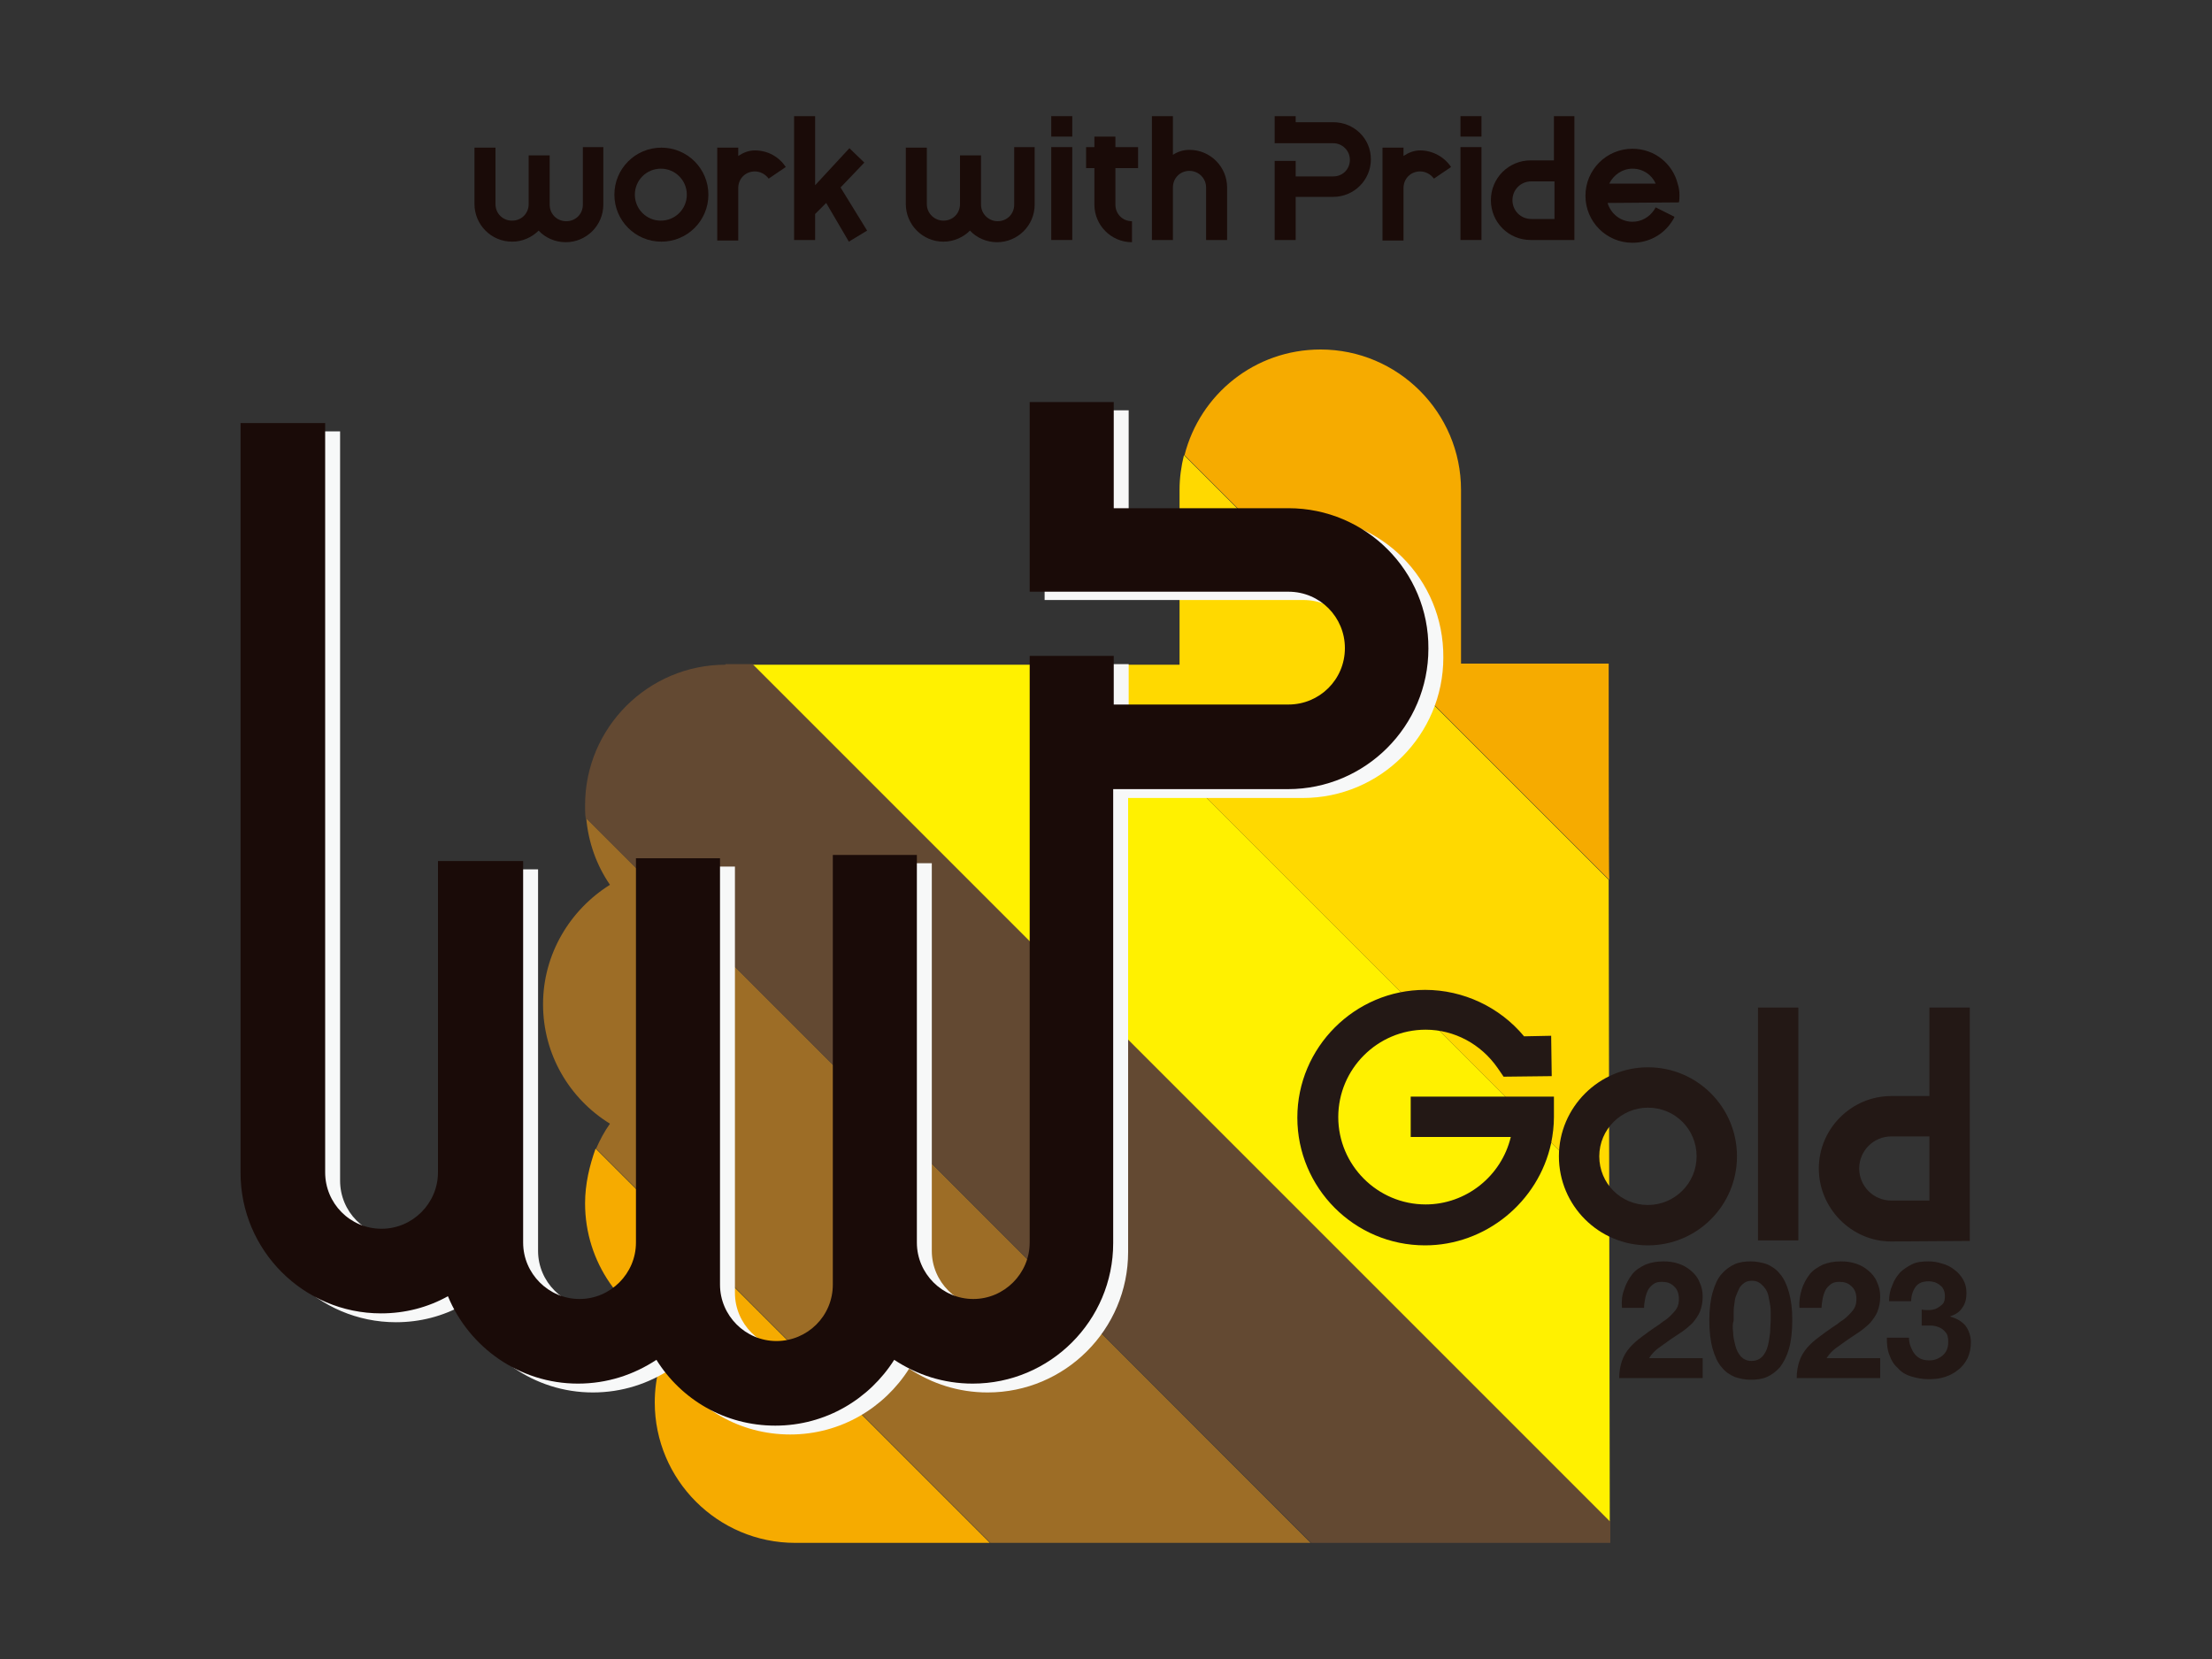 <?xml version="1.0" encoding="utf-8"?>
<!-- Generator: Adobe Illustrator 28.0.0, SVG Export Plug-In . SVG Version: 6.00 Build 0)  -->
<svg version="1.1" id="b" xmlns="http://www.w3.org/2000/svg" xmlns:xlink="http://www.w3.org/1999/xlink" x="0px" y="0px"
	 viewBox="0 0 400 300" style="enable-background:new 0 0 400 300;" xml:space="preserve">
<rect x="0" y="0" width="400" height="300" fill="#333333" stroke="none"/>
<style type="text/css">
	.st0{fill:#1A0B08;}
	.st1{fill:#9D6D26;}
	.st2{fill:#F6AB00;}
	.st3{fill:#634932;}
	.st4{fill:#FFF100;}
	.st5{fill:#FFD900;}
	.st6{fill:#F7F8F8;}
	.st7{fill:#231815;}
</style>
<g id="c">
	<path class="st0" d="M241.1,22.1c-2.4,0-5.1,0-6.8,0V21h-3.8v4.9c0,0,6.6,0,10.6,0c1.6,0,3,1.3,3,3c0,1.7-1.3,3-3,3h-6.8v-2.8h-3.8
		v14.3h3.8v-7.8h6.8c3.7,0,6.8-3,6.8-6.8S244.8,22.1,241.1,22.1L241.1,22.1z"/>
	<path class="st0" d="M284.8,21h-3.8V29h-4.2c-4,0-7.2,3.2-7.2,7.2s3.2,7.2,7.2,7.2c1,0,7.9,0,7.9,0V21z M273.5,36.2
		c0-1.9,1.5-3.4,3.4-3.4h4.2v6.8h-4.2C275,39.6,273.5,38.1,273.5,36.2z"/>
	<path class="st0" d="M183.4,26.6V37c0,1.7-1.3,3-3,3c-1.6,0-3-1.3-3-3v-8.9h-3.8v8.8c0,1.7-1.3,3-3,3c-1.6,0-3-1.3-3-3V26.7h-3.8
		v10.2c0,3.7,3,6.8,6.8,6.8c1.9,0,3.6-0.8,4.8-2c1.2,1.3,3,2.1,4.9,2.1c3.7,0,6.8-3,6.8-6.8V26.6L183.4,26.6L183.4,26.6L183.4,26.6z
		"/>
	<path class="st0" d="M105.4,26.6l0,10.4c0,1.7-1.3,3-3,3s-3-1.3-3-3l0-8.9h-3.8v8.8c0,1.7-1.3,3-3,3c-1.7,0-3-1.3-3-3V26.7h-3.8
		v10.2c0,3.7,3,6.8,6.8,6.8c1.9,0,3.6-0.8,4.8-2c1.2,1.3,3,2.1,4.9,2.1c3.7,0,6.8-3,6.8-6.8V26.6L105.4,26.6L105.4,26.6L105.4,26.6z
		"/>
	<path class="st0" d="M256.8,27.2c-1.1,0-2.1,0.4-3,1v-1.5H250l0,16.8h3.8v-9.5c0-1.7,1.3-3,3-3c1,0,1.9,0.5,2.5,1.3l3.1-2.1
		C261.2,28.4,259.1,27.2,256.8,27.2L256.8,27.2L256.8,27.2z"/>
	<path class="st0" d="M136.5,27.2c-1.1,0-2.1,0.4-3,1v-1.5h-3.8v16.8h3.8v-9.5c0-1.7,1.3-3,3-3c1,0,1.9,0.5,2.5,1.3l3.1-2.1
		C140.9,28.4,138.9,27.2,136.5,27.2L136.5,27.2L136.5,27.2z"/>
	<path class="st0" d="M111.1,35.2c0-4.7,3.8-8.5,8.5-8.5l0,0c4.7,0,8.5,3.8,8.5,8.5l0,0c0,4.7-3.8,8.5-8.5,8.5l0,0
		C114.9,43.7,111.1,39.9,111.1,35.2L111.1,35.2z M114.8,35.2c0,2.6,2.1,4.7,4.7,4.7l0,0c2.6,0,4.7-2.1,4.7-4.7l0,0
		c0-2.6-2.1-4.7-4.7-4.7l0,0C116.9,30.5,114.8,32.6,114.8,35.2C114.8,35.2,114.8,35.2,114.8,35.2z"/>
	<path class="st0" d="M190.1,43.4V26.6h3.8v16.8H190.1z"/>
	<path class="st0" d="M190.1,24.7V21h3.8v3.7H190.1z"/>
	<path class="st0" d="M264.1,43.4V26.6h3.8v16.8H264.1z"/>
	<path class="st0" d="M264.1,24.6V21h3.8v3.7H264.1z"/>
	<path class="st0" d="M221.9,43.4v-9.5c0-3.7-3-6.8-6.8-6.8c-1.1,0-2.1,0.3-3,0.9v-7h-3.8v22.4h3.8v-9.5c0-1.7,1.3-3,3-3
		c1.6,0,3,1.3,3,3v9.5L221.9,43.4L221.9,43.4L221.9,43.4z"/>
	<path class="st0" d="M205.8,30.4v-3.8h-4.1v-1.9h-3.8v1.9h-1.5v3.8h1.5V37c0,3.7,3,6.8,6.8,6.8V40c-1.7,0-3-1.3-3-3v-6.6
		C201.7,30.4,205.8,30.4,205.8,30.4z"/>
	<polygon class="st0" points="153.5,43.7 156.8,41.7 152,33.9 156.3,29.4 153.6,26.8 147.4,33.5 147.4,21 143.6,21 143.6,43.4 
		147.4,43.4 147.4,38.7 149.4,36.7 	"/>
	<path class="st0" d="M303.6,36.6c0.1-0.4,0.1-0.9,0.1-1.3c0-0.7-0.1-1.4-0.3-2c-0.9-3.7-4.2-6.4-8.2-6.4c-4.7,0-8.5,3.8-8.5,8.5
		c0,4.7,3.8,8.5,8.5,8.5c3,0,5.6-1.5,7.1-3.8c0.2-0.3,0.4-0.6,0.5-0.9l-3.4-1.7c-0.1,0.2-0.2,0.3-0.3,0.5c-0.9,1.3-2.3,2.1-3.9,2.1
		c-2.1,0-3.9-1.4-4.5-3.4L303.6,36.6L303.6,36.6L303.6,36.6z M291,33.2c0.8-1.6,2.4-2.7,4.2-2.7c1.9,0,3.5,1.1,4.2,2.7H291L291,33.2
		z"/>
	<path class="st1" d="M110.3,160c-7.2,4.5-12.1,12.5-12.1,21.6c0,9.1,4.8,17.1,12.1,21.6c-1,1.4-1.8,2.9-2.5,4.5l71.3,71.3h57.9
		L106,147.9C106.4,152.4,107.9,156.5,110.3,160C110.3,160,110.3,160,110.3,160z"/>
	<path class="st2" d="M105.8,217.6c0,10.7,6.6,19.8,15.9,23.6c-2.1,3.7-3.3,7.9-3.3,12.4c0,14,11.4,25.4,25.4,25.4h35.2l-71.3-71.3
		C106.6,210.8,105.8,214.1,105.8,217.6L105.8,217.6z"/>
	<path class="st3" d="M131.2,120.2c-14,0-25.4,11.4-25.4,25.4c0,0.8,0,1.6,0.1,2.3L237.1,279h54.1l0-3.9l-155-155H131.2z"/>
	<polygon class="st4" points="194.1,120.2 136.2,120.2 291.1,275.1 291,217.1 	"/>
	<path class="st5" d="M290.9,159.1l-76.8-76.8c-0.5,2-0.8,4.1-0.8,6.3v31.6h-19.2l96.9,96.9L290.9,159.1L290.9,159.1L290.9,159.1z"
		/>
	<path class="st2" d="M290.9,120h-26.7c0-8.4,0-21.9,0-31.4c0-14-11.4-25.4-25.4-25.4c-11.9,0-21.8,8.1-24.6,19.1l76.8,76.8
		C290.9,159.1,290.9,120,290.9,120z"/>
	<path class="st6" d="M235.7,93.4c-9.5,0-23.2,0-31.6,0V74.2h-15.2v34.3c0,0,32.2,0,46.8,0c5.7,0,10.2,4.6,10.2,10.2
		c0,5.7-4.6,10.2-10.2,10.2h-31.6v-8.8h-15.2v106.1c0,5.6-4.6,10.2-10.2,10.2s-10.2-4.6-10.2-10.2v-70.1h-15.2c0,0,0,63,0,77.7
		c0,5.7-4.6,10.2-10.2,10.2c-5.6,0-10.2-4.6-10.2-10.2c0-12.5,0-77.1,0-77.1h-15.2c0,0.1,0,54.8,0,69.5c0,5.6-4.6,10.2-10.2,10.2
		s-10.2-4.6-10.2-10.2v-69H81.9v16.9l0,0v39.4c0,5.6-4.6,10.2-10.2,10.2c-5.7,0-10.2-4.6-10.2-10.2V78H46.2v135.7
		c0,14,11.4,25.4,25.4,25.4c4.4,0,8.5-1.1,12.1-3.1c3.8,9.2,12.9,15.8,23.5,15.8c5.3,0,10.1-1.6,14.2-4.3
		c4.5,7.2,12.4,11.9,21.5,11.9s17-4.8,21.5-11.9c4.1,2.7,8.9,4.3,14.2,4.3c14,0,25.4-11.4,25.4-25.4v-82.1c7.9,0,22.7,0,31.6,0
		c14,0,25.4-11.4,25.4-25.4C261.1,104.7,249.7,93.4,235.7,93.4L235.7,93.4L235.7,93.4z"/>
	<path class="st0" d="M233,91.9c-9.5,0-23.2,0-31.6,0V72.7h-15.2V107c0,0,32.2,0,46.8,0c5.7,0,10.2,4.6,10.2,10.2
		c0,5.7-4.6,10.2-10.2,10.2h-31.6v-8.8h-15.2v106.1c0,5.6-4.6,10.2-10.2,10.2s-10.2-4.6-10.2-10.2v-70.1h-15.2c0,0,0,63,0,77.7
		c0,5.7-4.6,10.2-10.2,10.2c-5.6,0-10.2-4.6-10.2-10.2c0-12.5,0-77.1,0-77.1h-15.2c0,0.1,0,54.8,0,69.5c0,5.6-4.6,10.2-10.2,10.2
		s-10.2-4.6-10.2-10.2v-69H79.2v16.9l0,0v39.4c0,5.6-4.6,10.2-10.2,10.2c-5.7,0-10.2-4.6-10.2-10.2V76.5H43.5v135.6
		c0,14,11.4,25.4,25.4,25.4c4.4,0,8.5-1.1,12.1-3.1c3.8,9.2,12.9,15.8,23.5,15.8c5.3,0,10.1-1.6,14.2-4.3
		c4.5,7.2,12.4,11.9,21.5,11.9s17-4.8,21.5-11.9c4.1,2.7,8.9,4.3,14.2,4.3c14,0,25.4-11.4,25.4-25.4v-82.1c7.9,0,22.7,0,31.6,0
		c14,0,25.4-11.4,25.4-25.4C258.4,103.3,247,91.9,233,91.9L233,91.9L233,91.9z"/>
	<path class="st7" d="M348.9,182.2v16H342c-7.2,0-13.1,5.9-13.1,13.1s5.9,13.2,13.1,13.2l14.2-0.1v-42.2H348.9z M342,217.1
		c-3.2,0-5.8-2.6-5.8-5.8c0-3.2,2.6-5.8,5.8-5.8h6.9v11.6L342,217.1L342,217.1z"/>
	<path class="st7" d="M298,225.2c-8.9,0-16.1-7.2-16.1-16.1S289.2,193,298,193c8.9,0,16.1,7.2,16.1,16.1S306.9,225.2,298,225.2
		L298,225.2z M298,200.3c-4.8,0-8.8,3.9-8.8,8.8s3.9,8.8,8.8,8.8c4.8,0,8.8-3.9,8.8-8.8S302.9,200.3,298,200.3z"/>
	<path class="st7" d="M257.7,225.2c-12.8,0-23.1-10.4-23.1-23.1s10.4-23.1,23.1-23.1h0c6.9,0,13.5,3.1,17.9,8.4l4.9-0.1l0.1,7.3
		l-8.7,0.1l-1.1-1.6c-3-4.3-7.8-6.9-13-6.9h0c-8.7,0-15.8,7.1-15.8,15.8s7.1,15.8,15.8,15.8c7.3,0,13.7-5.1,15.4-12.2h-18.1v-7.3
		h25.9v3.7c0,1.6-0.2,3.2-0.5,4.7C278.2,217.4,268.6,225.2,257.7,225.2L257.7,225.2L257.7,225.2z"/>
	<rect x="317.9" y="182.2" class="st7" width="7.3" height="42.1"/>
	<path class="st7" d="M293.7,233.2c0.3-1,0.8-1.9,1.4-2.7c0.6-0.8,1.4-1.3,2.4-1.8c1-0.4,2-0.6,3.3-0.6c0.9,0,1.8,0.1,2.7,0.4
		c0.9,0.3,1.6,0.7,2.3,1.3c0.6,0.5,1.2,1.2,1.5,2c0.4,0.8,0.6,1.7,0.6,2.7c0,1-0.2,1.9-0.5,2.7c-0.3,0.7-0.8,1.4-1.3,2
		c-0.6,0.6-1.2,1.1-1.9,1.6c-0.7,0.5-1.4,0.9-2.1,1.4s-1.4,1-2.1,1.5c-0.7,0.5-1.3,1.1-1.8,1.9h9.7v3.6h-15.1c0-1.2,0.2-2.2,0.5-3.1
		s0.8-1.7,1.4-2.4c0.6-0.7,1.3-1.3,2.1-1.9c0.8-0.6,1.6-1.2,2.5-1.8c0.5-0.3,0.9-0.6,1.4-1c0.5-0.3,1-0.7,1.4-1.1
		c0.4-0.4,0.8-0.8,1.1-1.3c0.3-0.5,0.4-1.1,0.4-1.7c0-1-0.3-1.8-0.9-2.3c-0.6-0.6-1.3-0.8-2.2-0.8c-0.6,0-1.1,0.1-1.5,0.4
		c-0.4,0.3-0.8,0.7-1,1.1s-0.4,1-0.5,1.5c-0.1,0.6-0.2,1.1-0.2,1.7h-4C293.2,235.3,293.3,234.2,293.7,233.2L293.7,233.2L293.7,233.2
		z"/>
	<path class="st7" d="M309.7,233.7c0.4-1.4,0.9-2.5,1.6-3.3c0.7-0.8,1.5-1.4,2.4-1.8c0.9-0.4,1.9-0.5,2.9-0.5c1,0,2,0.2,2.9,0.5
		c0.9,0.4,1.7,0.9,2.4,1.8c0.7,0.8,1.2,1.9,1.6,3.3c0.4,1.4,0.6,3,0.6,5c0,2.1-0.2,3.8-0.6,5.2c-0.4,1.4-1,2.5-1.6,3.3
		c-0.7,0.8-1.5,1.4-2.4,1.8c-0.9,0.4-1.9,0.5-2.9,0.5c-1,0-2-0.2-2.9-0.5c-0.9-0.4-1.7-0.9-2.4-1.8c-0.7-0.8-1.2-1.9-1.6-3.3
		c-0.4-1.4-0.6-3.1-0.6-5.2C309.1,236.8,309.3,235.1,309.7,233.7z M313.4,240.9c0,0.8,0.2,1.6,0.4,2.4c0.2,0.8,0.5,1.4,1,2
		c0.5,0.5,1.1,0.8,1.9,0.8c0.9,0,1.5-0.3,2-0.8c0.5-0.6,0.8-1.2,1-2c0.2-0.8,0.3-1.6,0.4-2.4c0-0.8,0.1-1.5,0.1-2.1
		c0-0.4,0-0.8,0-1.3c0-0.5,0-1-0.1-1.5c-0.1-0.5-0.2-1.1-0.3-1.6c-0.1-0.5-0.3-1-0.6-1.4s-0.6-0.7-1-1s-0.9-0.4-1.4-0.4
		s-1,0.1-1.4,0.4c-0.4,0.3-0.7,0.6-0.9,1c-0.2,0.4-0.4,0.9-0.6,1.4s-0.2,1-0.3,1.6c-0.1,0.5-0.1,1-0.1,1.5c0,0.5,0,0.9,0,1.3
		C313.3,239.3,313.3,240.1,313.4,240.9L313.4,240.9L313.4,240.9z"/>
	<path class="st7" d="M325.8,233.2c0.3-1,0.8-1.9,1.4-2.7s1.4-1.3,2.4-1.8c1-0.4,2-0.6,3.3-0.6c0.9,0,1.8,0.1,2.7,0.4
		c0.9,0.3,1.6,0.7,2.3,1.3c0.6,0.5,1.2,1.2,1.5,2c0.4,0.8,0.6,1.7,0.6,2.7c0,1-0.2,1.9-0.5,2.7c-0.3,0.7-0.8,1.4-1.3,2
		c-0.6,0.6-1.2,1.1-1.9,1.6c-0.7,0.5-1.4,0.9-2.1,1.4s-1.4,1-2.1,1.5c-0.7,0.5-1.3,1.1-1.8,1.9h9.7v3.6h-15.1c0-1.2,0.2-2.2,0.5-3.1
		s0.8-1.7,1.4-2.4c0.6-0.7,1.3-1.3,2.1-1.9c0.8-0.6,1.6-1.2,2.5-1.8c0.5-0.3,0.9-0.6,1.4-1c0.5-0.3,1-0.7,1.4-1.1
		c0.4-0.4,0.8-0.8,1.1-1.3c0.3-0.5,0.4-1.1,0.4-1.7c0-1-0.3-1.8-0.9-2.3c-0.6-0.6-1.3-0.8-2.2-0.8c-0.6,0-1.1,0.1-1.5,0.4
		c-0.4,0.3-0.8,0.7-1,1.1s-0.4,1-0.5,1.5c-0.1,0.6-0.2,1.1-0.2,1.7h-4C325.3,235.3,325.5,234.2,325.8,233.2L325.8,233.2L325.8,233.2
		z"/>
	<path class="st7" d="M348.8,236.9c0.5,0,1-0.1,1.4-0.3c0.4-0.2,0.8-0.5,1.1-0.8s0.4-0.8,0.4-1.4c0-0.9-0.3-1.6-0.9-2
		c-0.6-0.5-1.3-0.7-2-0.7c-1.1,0-1.9,0.3-2.4,1s-0.8,1.6-0.8,2.6h-4c0-1.1,0.2-2,0.6-2.9c0.3-0.9,0.8-1.6,1.4-2.3
		c0.6-0.6,1.4-1.1,2.2-1.5s1.8-0.5,2.9-0.5c0.8,0,1.6,0.1,2.5,0.4c0.8,0.2,1.6,0.6,2.2,1.1c0.7,0.5,1.2,1.1,1.6,1.8
		c0.4,0.7,0.6,1.5,0.6,2.4c0,1-0.2,1.9-0.7,2.6c-0.5,0.8-1.2,1.3-2.2,1.6v0.1c1.1,0.3,2,0.8,2.7,1.6c0.6,0.8,1,1.9,1,3
		c0,1.1-0.2,2-0.6,2.9c-0.4,0.8-1,1.6-1.7,2.1c-0.7,0.6-1.5,1-2.4,1.3c-0.9,0.3-1.9,0.4-2.9,0.4c-1.2,0-2.2-0.2-3.2-0.5
		c-1-0.3-1.8-0.8-2.4-1.5c-0.7-0.6-1.2-1.4-1.5-2.3c-0.4-0.9-0.5-2-0.5-3.2h4c0,0.5,0.1,1.1,0.3,1.6c0.2,0.5,0.4,0.9,0.7,1.3
		c0.3,0.4,0.7,0.7,1.1,0.9c0.4,0.2,1,0.3,1.6,0.3c0.9,0,1.7-0.3,2.4-0.9s1-1.4,1-2.4c0-0.8-0.1-1.4-0.5-1.8
		c-0.3-0.4-0.7-0.7-1.2-0.9s-1-0.3-1.5-0.3s-1.1,0-1.6,0v-2.9C347.8,236.9,348.3,236.9,348.8,236.9L348.8,236.9L348.8,236.9z"/>
</g>
</svg>
